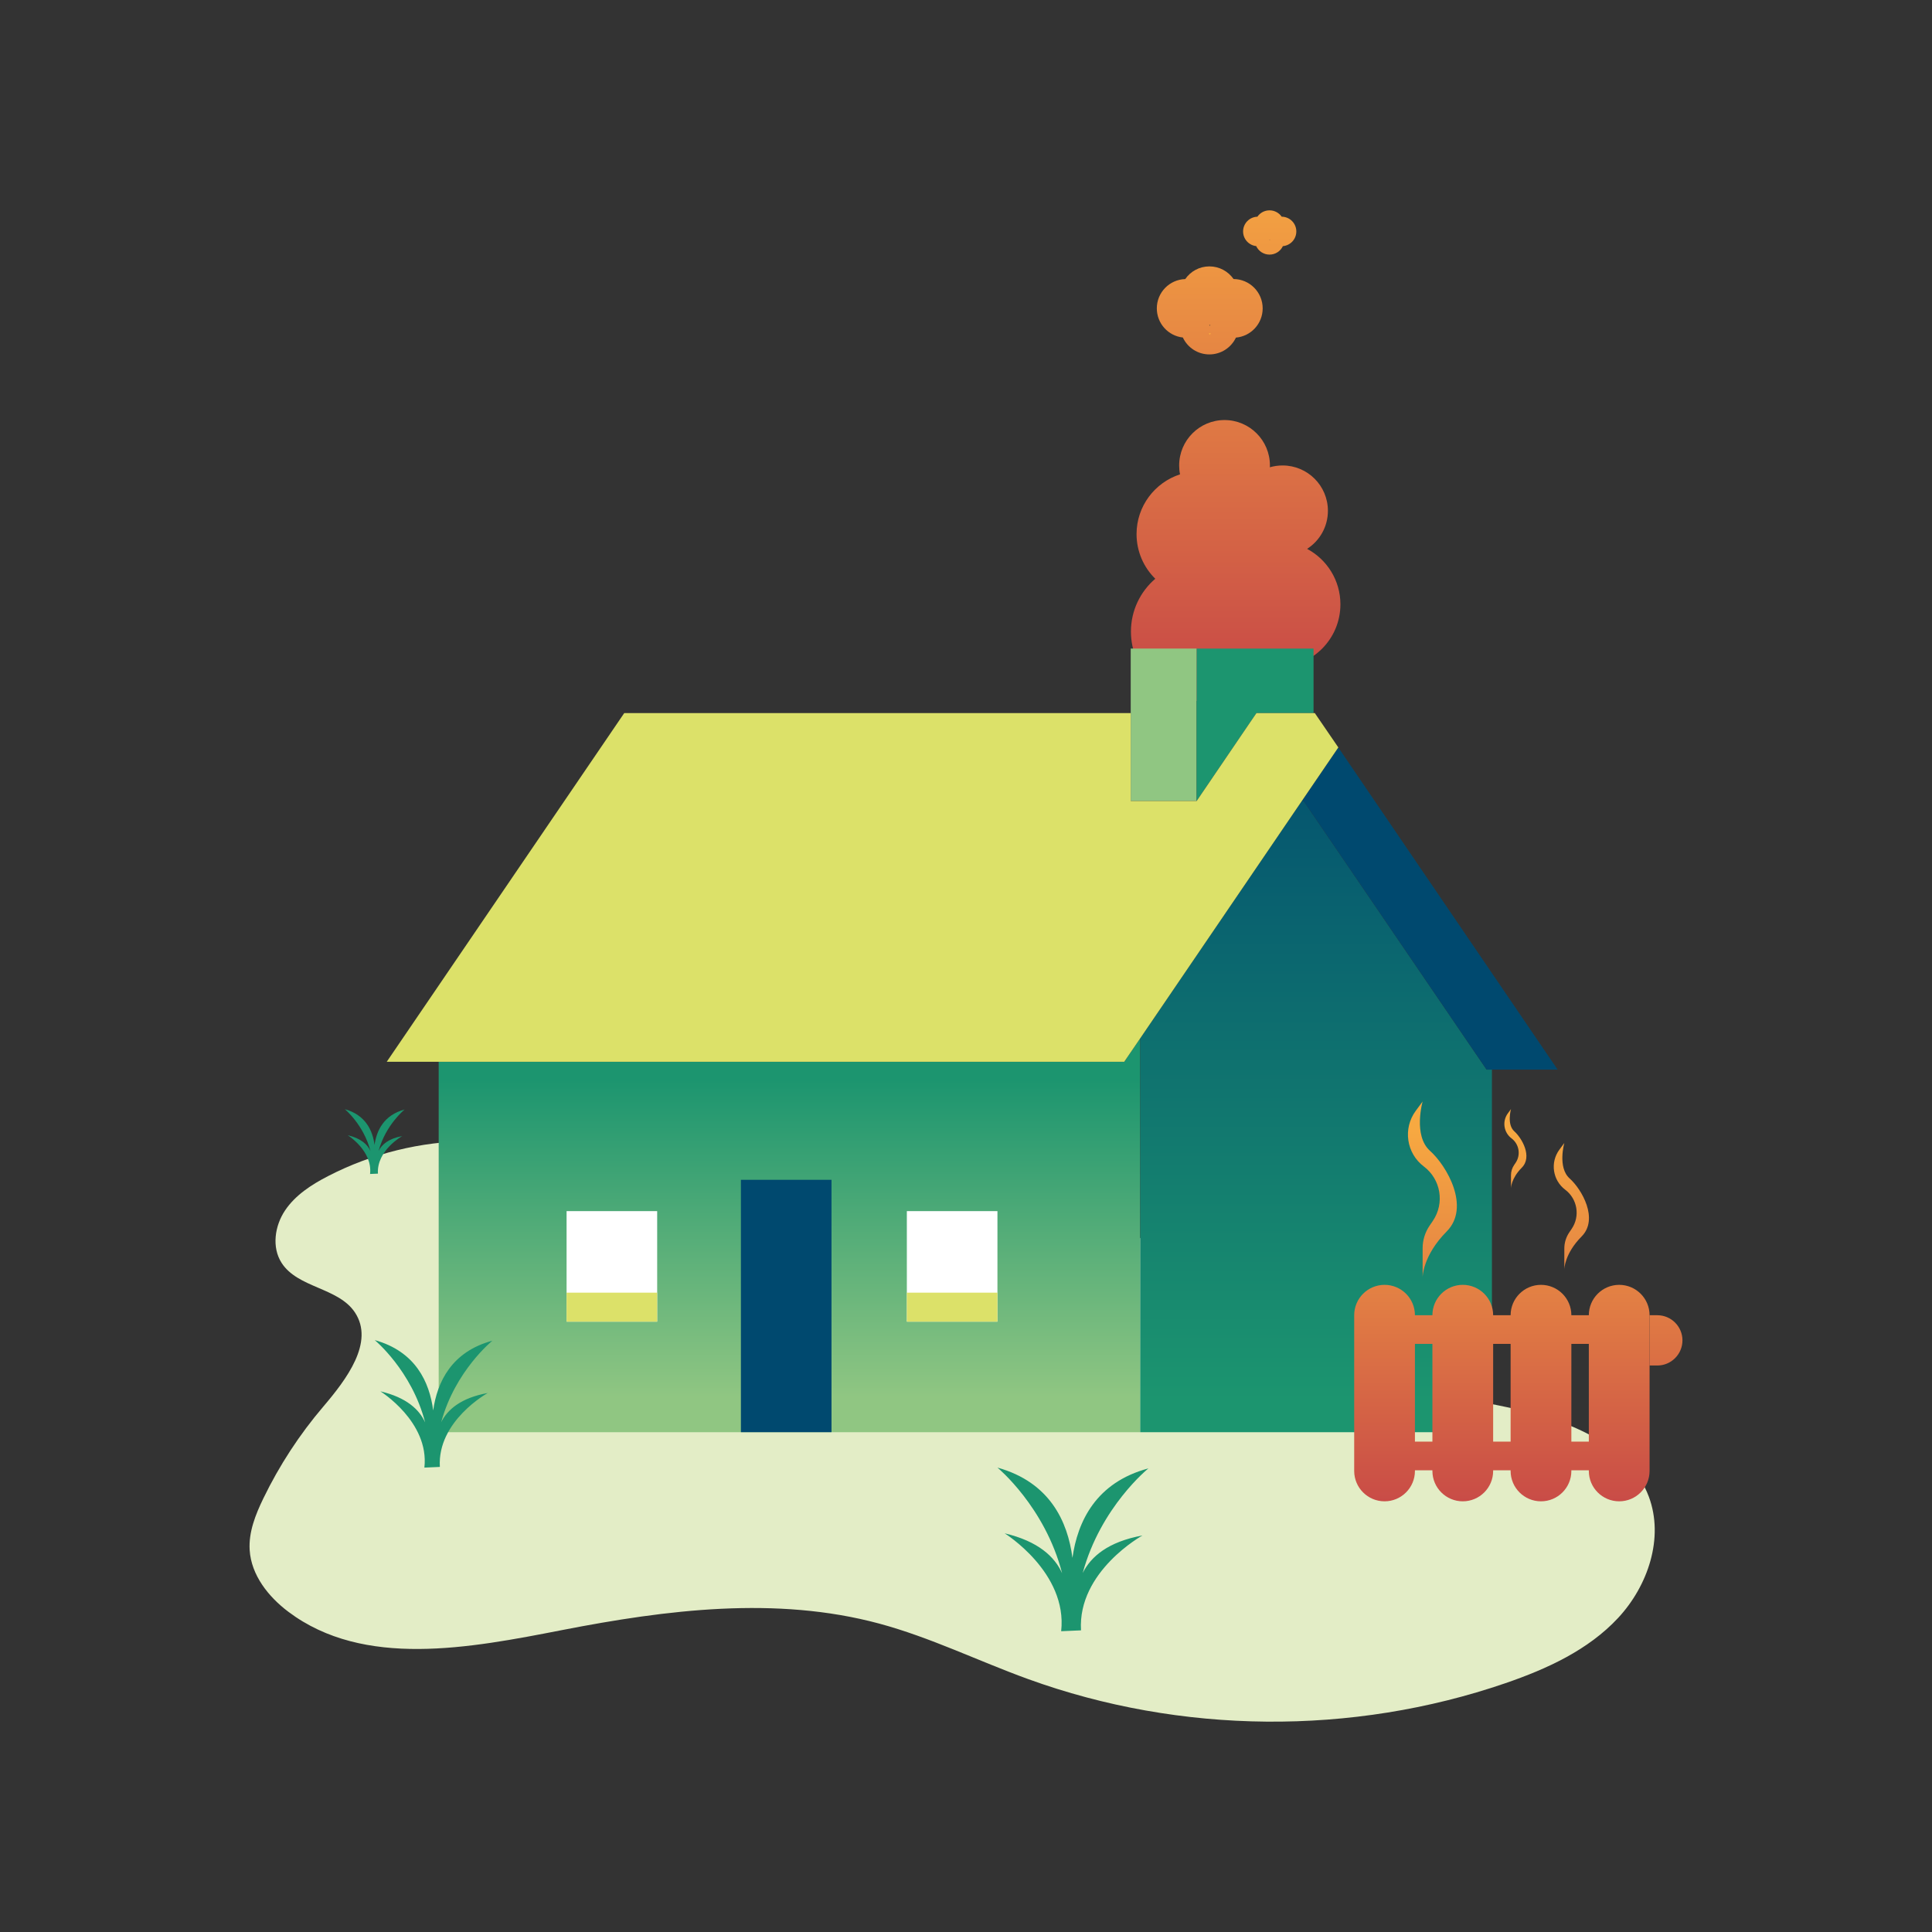 <?xml version="1.0" encoding="UTF-8"?>
<svg xmlns="http://www.w3.org/2000/svg" width="280" height="280" viewBox="0 0 280 280" fill="none">
  <rect x="0" y="0" width="280" height="280" fill="#333333" stroke="none"/>
  <path d="M194.263 87.581C194.263 92.612 190.192 96.683 185.171 96.683C184.357 96.683 183.562 96.576 182.816 96.373C181.1 99.484 177.785 101.598 173.975 101.598C168.411 101.598 163.904 97.09 163.904 91.536C163.904 88.473 165.271 85.73 167.432 83.878C165.755 82.23 164.718 79.933 164.718 77.403C164.718 73.361 167.364 69.93 171.019 68.747C170.932 68.33 170.893 67.894 170.893 67.458C170.893 63.823 173.839 60.876 177.465 60.876C181.1 60.876 184.047 63.823 184.047 67.458C184.047 67.545 184.047 67.632 184.027 67.72C184.609 67.555 185.229 67.458 185.879 67.458C189.504 67.458 192.451 70.395 192.451 74.03C192.451 76.347 191.249 78.382 189.436 79.545C192.305 81.077 194.263 84.101 194.263 87.581Z" fill="url(#paint0_linear_4_125)"></path>
  <path d="M178.777 40.438C178.006 39.335 176.727 38.608 175.272 38.608C173.818 38.608 172.539 39.335 171.774 40.445C169.486 40.514 167.655 42.388 167.655 44.689C167.655 46.877 169.304 48.682 171.429 48.914C172.1 50.362 173.573 51.365 175.272 51.365C176.971 51.365 178.438 50.369 179.121 48.927C181.297 48.739 182.996 46.914 182.996 44.689C182.996 42.357 181.115 40.457 178.777 40.438ZM175.247 47.109H175.272C175.322 47.109 175.366 47.109 175.416 47.102C175.391 47.14 175.36 47.178 175.329 47.215C175.297 47.178 175.272 47.146 175.247 47.109Z" fill="url(#paint1_linear_4_125)"></path>
  <path d="M185.752 31.404C185.364 30.849 184.721 30.484 183.989 30.484C183.258 30.484 182.615 30.849 182.23 31.407C181.08 31.442 180.159 32.385 180.159 33.542C180.159 34.642 180.988 35.55 182.057 35.666C182.394 36.395 183.135 36.899 183.989 36.899C184.844 36.899 185.581 36.398 185.925 35.673C187.019 35.578 187.873 34.661 187.873 33.542C187.873 32.369 186.928 31.414 185.752 31.404ZM183.977 34.759H183.989C184.015 34.759 184.037 34.759 184.062 34.755C184.049 34.774 184.034 34.793 184.018 34.812C184.002 34.793 183.989 34.778 183.977 34.759Z" fill="url(#paint2_linear_4_125)"></path>
  <path d="M175.469 48.32C175.429 48.38 175.38 48.439 175.33 48.498C175.281 48.439 175.242 48.389 175.202 48.33H175.242C175.321 48.33 175.39 48.33 175.469 48.32Z" fill="#F7A941"></path>
  <path d="M175.469 48.32C175.429 48.38 175.38 48.439 175.33 48.498C175.281 48.439 175.242 48.389 175.202 48.33H175.242C175.321 48.33 175.39 48.33 175.469 48.32Z" fill="#F7A941"></path>
  <path d="M175.469 48.32C175.429 48.38 175.38 48.439 175.33 48.498C175.281 48.439 175.242 48.389 175.202 48.33H175.242C175.321 48.33 175.39 48.33 175.469 48.32Z" fill="#F7A941"></path>
  <path d="M68.156 165.373C61.008 165.418 53.877 167.177 47.527 170.459C45.144 171.691 42.801 173.201 41.309 175.43C39.817 177.66 39.361 180.757 40.806 183.018C43.146 186.679 49.031 186.584 51.435 190.204C54.304 194.527 50.208 199.918 46.843 203.867C43.404 207.903 40.482 212.379 38.171 217.151C37.031 219.504 36.02 222.037 36.183 224.646C36.411 228.278 38.896 231.418 41.806 233.602C52.746 241.814 68.047 238.858 81.474 236.241C96.639 233.286 112.482 231.283 127.403 235.298C134.826 237.295 141.774 240.723 149.001 243.344C171.098 251.361 195.939 251.576 218.172 243.942C224.187 241.877 230.184 239.138 234.514 234.479C238.844 229.821 241.188 222.875 238.963 216.917C236.169 209.432 227.611 206.001 219.816 204.25C211.846 202.46 203.646 201.512 195.959 198.75C179.56 192.856 167.169 179.402 152.277 170.352C131.821 157.92 106.268 154.183 83.109 160.237" fill="#E3EDC6"></path>
  <path d="M165.246 150.477V207.565H63.578V153.887H162.926L165.246 150.477Z" fill="url(#paint3_linear_4_125)"></path>
  <path d="M216.222 155.012V207.565H165.25V150.479L188.67 116.084H188.925L212.345 150.467L215.444 155.012H216.222Z" fill="url(#paint4_linear_4_125)"></path>
  <path d="M173.428 93.995H163.873V116.078H173.428V93.995Z" fill="#90C682"></path>
  <path d="M120.508 170.987H107.378V207.562H120.508V170.987Z" fill="#00496F"></path>
  <path d="M95.243 175.525H82.113V191.543H95.243V175.525Z" fill="white"></path>
  <path d="M95.243 187.341H82.113V191.543H95.243V187.341Z" fill="#DCE169"></path>
  <path d="M144.557 175.525H131.427V191.543H144.557V175.525Z" fill="white"></path>
  <path d="M144.557 187.341H131.427V191.543H144.557V187.341Z" fill="#DCE169"></path>
  <path d="M190.369 93.995V103.342H182.1L181.174 104.693L173.428 116.078V93.995H190.369Z" fill="#1C956F"></path>
  <path d="M225.739 155.012H215.445L212.345 150.467L188.925 116.084H188.67L193.957 108.33L225.739 155.012Z" fill="#00496F"></path>
  <path d="M193.957 108.33V108.318L190.554 103.347H190.371H182.095L181.171 104.696L173.429 116.084H163.876V103.347H90.468L56.049 153.882H63.572H162.928L165.25 150.479L188.67 116.084" fill="#DCE169"></path>
  <path d="M63.941 206.118C65.959 198.657 71.359 194.307 71.359 194.307C65.425 195.892 63.354 200.316 62.781 204.413C62.25 200.31 60.226 195.865 54.309 194.217C54.309 194.217 59.681 198.639 61.612 206.145C60.778 204.291 58.924 202.535 55.126 201.641C55.126 201.641 62.241 206.057 61.506 212.696L63.747 212.598C63.352 205.931 70.684 201.884 70.684 201.884C66.798 202.592 64.854 204.283 63.941 206.118Z" fill="#1C956F"></path>
  <path d="M156.917 227.968C159.506 218.393 166.436 212.811 166.436 212.811C158.821 214.845 156.164 220.522 155.427 225.78C154.747 220.514 152.15 214.81 144.557 212.695C144.557 212.695 151.451 218.37 153.928 228.003C152.858 225.624 150.479 223.37 145.605 222.222C145.605 222.222 154.736 227.889 153.792 236.408L156.668 236.283C156.161 227.727 165.57 222.535 165.57 222.535C160.582 223.442 158.089 225.613 156.917 227.968Z" fill="#1C956F"></path>
  <path d="M54.871 166.8C55.897 163.009 58.64 160.799 58.64 160.799C55.625 161.604 54.573 163.852 54.282 165.934C54.012 163.849 52.984 161.59 49.978 160.753C49.978 160.753 52.707 163 53.688 166.814C53.265 165.872 52.323 164.979 50.393 164.525C50.393 164.525 54.008 166.769 53.634 170.141L54.773 170.092C54.572 166.704 58.297 164.649 58.297 164.649C56.323 165.008 55.335 165.867 54.871 166.8Z" fill="#1C956F"></path>
  <path d="M200.661 186.21H200.661C198.23 186.21 196.26 188.181 196.26 190.612V213.18C196.26 215.611 198.23 217.582 200.661 217.582H200.661C203.092 217.582 205.063 215.611 205.063 213.18V190.612C205.063 188.181 203.092 186.21 200.661 186.21Z" fill="url(#paint5_linear_4_125)"></path>
  <path d="M211.996 186.21H211.996C209.565 186.21 207.595 188.181 207.595 190.612V213.18C207.595 215.611 209.565 217.582 211.996 217.582H211.996C214.427 217.582 216.398 215.611 216.398 213.18V190.612C216.398 188.181 214.427 186.21 211.996 186.21Z" fill="url(#paint6_linear_4_125)"></path>
  <path d="M223.332 186.21H223.331C220.901 186.21 218.93 188.181 218.93 190.612V213.18C218.93 215.611 220.901 217.582 223.331 217.582H223.332C225.762 217.582 227.733 215.611 227.733 213.18V190.612C227.733 188.181 225.762 186.21 223.332 186.21Z" fill="url(#paint7_linear_4_125)"></path>
  <path d="M234.667 186.21H234.667C232.236 186.21 230.265 188.181 230.265 190.612V213.18C230.265 215.611 232.236 217.582 234.667 217.582H234.667C237.098 217.582 239.068 215.611 239.068 213.18V190.612C239.068 188.181 237.098 186.21 234.667 186.21Z" fill="url(#paint8_linear_4_125)"></path>
  <path d="M239.068 190.612H240.191C242.201 190.612 243.834 192.245 243.834 194.255C243.834 196.266 242.201 197.899 240.191 197.899H239.068V190.612Z" fill="url(#paint9_linear_4_125)"></path>
  <path d="M232.556 208.931H201.506V213.085H232.556V208.931Z" fill="url(#paint10_linear_4_125)"></path>
  <path d="M232.556 190.612H201.506V194.766H232.556V190.612Z" fill="url(#paint11_linear_4_125)"></path>
  <path d="M206.178 185.106V180.904C206.178 179.746 206.525 178.615 207.173 177.657L207.666 176.929C209.395 174.374 208.819 170.912 206.355 169.056C203.822 167.147 203.295 163.555 205.174 160.999L206.178 159.633C206.178 159.633 204.774 164.571 207.243 166.781C209.712 168.99 213.143 174.969 209.66 178.478C206.178 181.987 206.178 185.106 206.178 185.106Z" fill="url(#paint12_linear_4_125)"></path>
  <path d="M218.983 172.21V170.317C218.983 169.796 219.139 169.287 219.431 168.855L219.653 168.527C220.432 167.376 220.172 165.817 219.063 164.981C217.922 164.121 217.685 162.504 218.531 161.353L218.983 160.737C218.983 160.737 218.35 162.961 219.463 163.957C220.575 164.952 222.12 167.644 220.552 169.225C218.983 170.805 218.983 172.21 218.983 172.21Z" fill="url(#paint13_linear_4_125)"></path>
  <path d="M226.714 183.968V180.945C226.714 180.112 226.963 179.299 227.43 178.609L227.784 178.086C229.028 176.248 228.614 173.758 226.841 172.422C225.019 171.049 224.64 168.465 225.991 166.627L226.714 165.644C226.714 165.644 225.704 169.196 227.48 170.786C229.256 172.375 231.725 176.676 229.219 179.2C226.714 181.724 226.714 183.968 226.714 183.968Z" fill="url(#paint14_linear_4_125)"></path>
  <defs>
    <linearGradient id="paint0_linear_4_125" x1="179.084" y1="23.141" x2="179.084" y2="101.669" gradientUnits="userSpaceOnUse">
      <stop stop-color="#F7A941"></stop>
      <stop offset="1" stop-color="#C64647"></stop>
    </linearGradient>
    <linearGradient id="paint1_linear_4_125" x1="175.326" y1="23.141" x2="175.326" y2="101.669" gradientUnits="userSpaceOnUse">
      <stop stop-color="#F7A941"></stop>
      <stop offset="1" stop-color="#C64647"></stop>
    </linearGradient>
    <linearGradient id="paint2_linear_4_125" x1="184.016" y1="23.141" x2="184.016" y2="101.669" gradientUnits="userSpaceOnUse">
      <stop stop-color="#F7A941"></stop>
      <stop offset="1" stop-color="#C64647"></stop>
    </linearGradient>
    <linearGradient id="paint3_linear_4_125" x1="114.412" y1="202.62" x2="114.412" y2="156.446" gradientUnits="userSpaceOnUse">
      <stop offset="0.001" stop-color="#90C682"></stop>
      <stop offset="1" stop-color="#1C956F"></stop>
    </linearGradient>
    <linearGradient id="paint4_linear_4_125" x1="190.736" y1="203.144" x2="190.736" y2="97.213" gradientUnits="userSpaceOnUse">
      <stop offset="0.001" stop-color="#1C956F"></stop>
      <stop offset="1" stop-color="#00496F"></stop>
    </linearGradient>
    <linearGradient id="paint5_linear_4_125" x1="200.661" y1="163.476" x2="200.661" y2="220.906" gradientUnits="userSpaceOnUse">
      <stop stop-color="#F7A941"></stop>
      <stop offset="1" stop-color="#C64647"></stop>
    </linearGradient>
    <linearGradient id="paint6_linear_4_125" x1="211.996" y1="163.476" x2="211.996" y2="220.906" gradientUnits="userSpaceOnUse">
      <stop stop-color="#F7A941"></stop>
      <stop offset="1" stop-color="#C64647"></stop>
    </linearGradient>
    <linearGradient id="paint7_linear_4_125" x1="223.332" y1="163.476" x2="223.332" y2="220.906" gradientUnits="userSpaceOnUse">
      <stop stop-color="#F7A941"></stop>
      <stop offset="1" stop-color="#C64647"></stop>
    </linearGradient>
    <linearGradient id="paint8_linear_4_125" x1="234.667" y1="163.476" x2="234.667" y2="220.906" gradientUnits="userSpaceOnUse">
      <stop stop-color="#F7A941"></stop>
      <stop offset="1" stop-color="#C64647"></stop>
    </linearGradient>
    <linearGradient id="paint9_linear_4_125" x1="241.451" y1="163.476" x2="241.451" y2="220.906" gradientUnits="userSpaceOnUse">
      <stop stop-color="#F7A941"></stop>
      <stop offset="1" stop-color="#C64647"></stop>
    </linearGradient>
    <linearGradient id="paint10_linear_4_125" x1="217.031" y1="163.476" x2="217.031" y2="220.906" gradientUnits="userSpaceOnUse">
      <stop stop-color="#F7A941"></stop>
      <stop offset="1" stop-color="#C64647"></stop>
    </linearGradient>
    <linearGradient id="paint11_linear_4_125" x1="217.031" y1="163.476" x2="217.031" y2="220.906" gradientUnits="userSpaceOnUse">
      <stop stop-color="#F7A941"></stop>
      <stop offset="1" stop-color="#C64647"></stop>
    </linearGradient>
    <linearGradient id="paint12_linear_4_125" x1="207.595" y1="163.476" x2="207.595" y2="220.906" gradientUnits="userSpaceOnUse">
      <stop stop-color="#F7A941"></stop>
      <stop offset="1" stop-color="#C64647"></stop>
    </linearGradient>
    <linearGradient id="paint13_linear_4_125" x1="219.621" y1="163.476" x2="219.621" y2="220.906" gradientUnits="userSpaceOnUse">
      <stop stop-color="#F7A941"></stop>
      <stop offset="1" stop-color="#C64647"></stop>
    </linearGradient>
    <linearGradient id="paint14_linear_4_125" x1="227.733" y1="163.476" x2="227.733" y2="220.906" gradientUnits="userSpaceOnUse">
      <stop stop-color="#F7A941"></stop>
      <stop offset="1" stop-color="#C64647"></stop>
    </linearGradient>
  </defs>
</svg>
